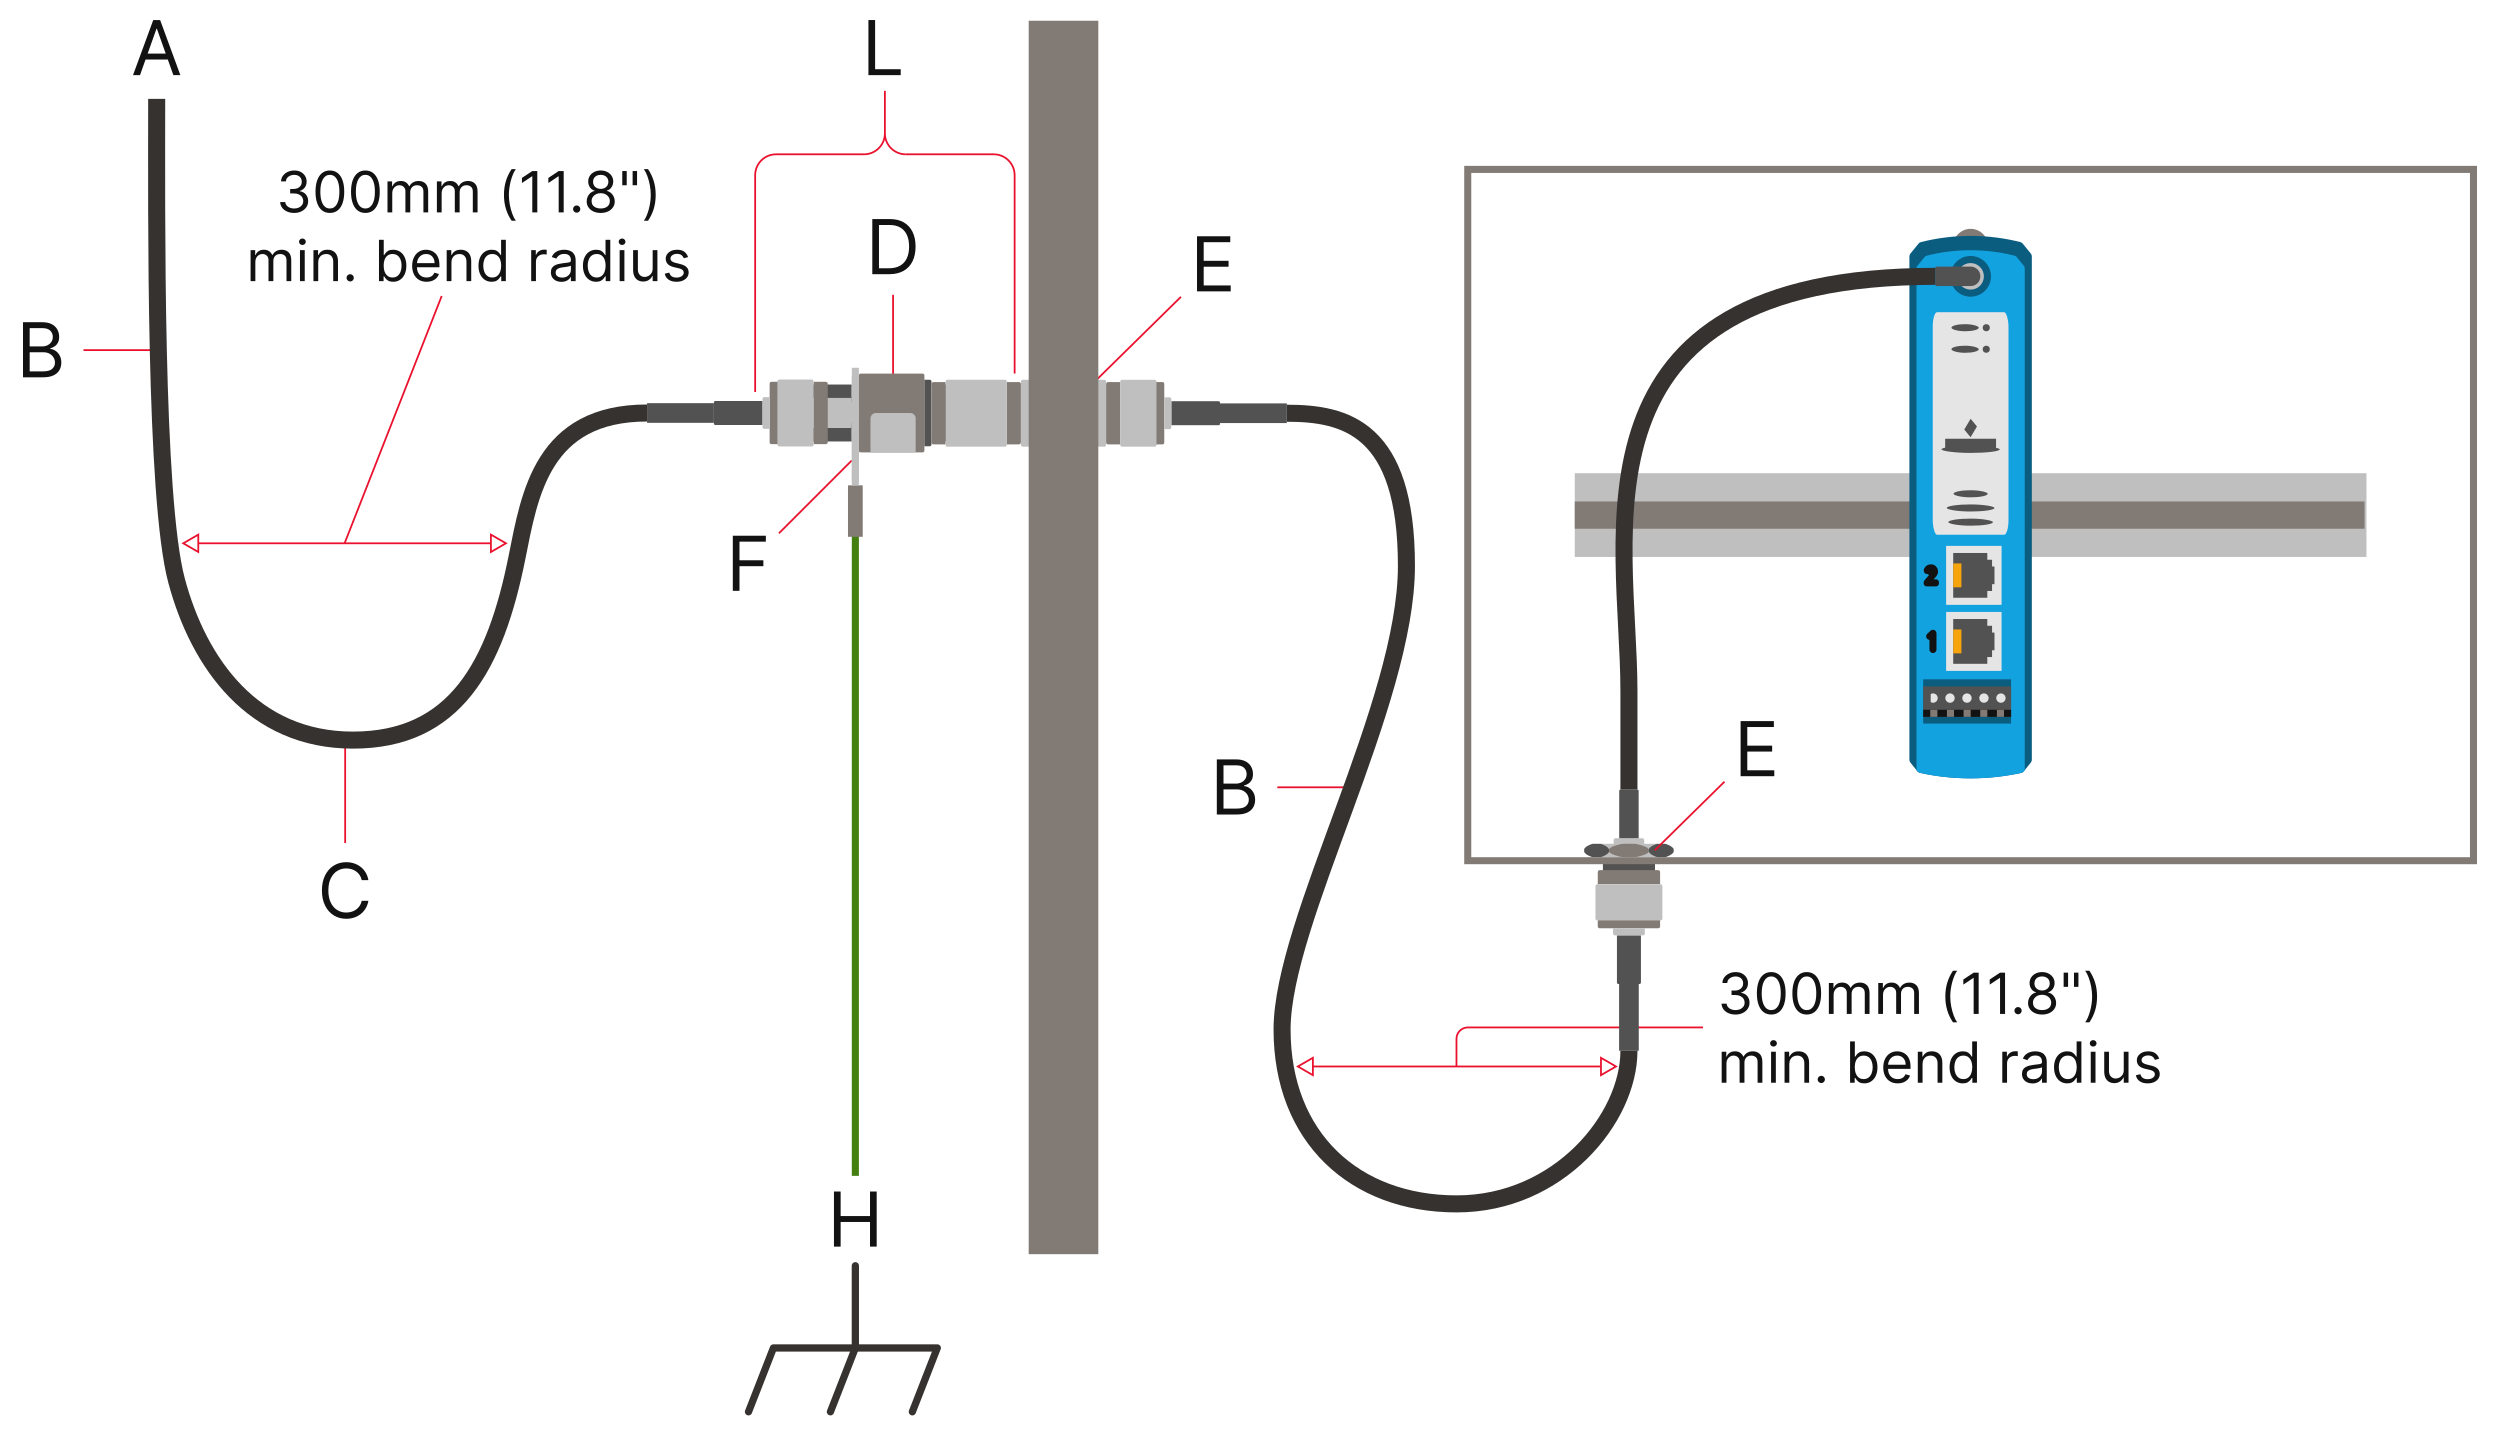 <?xml version="1.0" encoding="UTF-8"?>
<!DOCTYPE svg PUBLIC "-//W3C//DTD SVG 1.1//EN" "http://www.w3.org/Graphics/SVG/1.1/DTD/svg11.dtd">
<!-- Creator: CorelDRAW X8 -->
<svg xmlns="http://www.w3.org/2000/svg" xml:space="preserve" width="6600px" height="3780px" version="1.1" style="shape-rendering:geometricPrecision; text-rendering:geometricPrecision; image-rendering:optimizeQuality; fill-rule:evenodd; clip-rule:evenodd"
viewBox="0 0 660000 378000"
 xmlns:xlink="http://www.w3.org/1999/xlink">
 <defs>
  <style type="text/css">
   <![CDATA[
    .str1 {stroke:#36322F;stroke-width:4500}
    .str0 {stroke:#EA112E;stroke-width:472.441}
    .str2 {stroke:#36322F;stroke-width:1920;stroke-linecap:round;stroke-linejoin:round}
    .fil3 {fill:none}
    .fil7 {fill:#0B5D80}
    .fil10 {fill:#121212}
    .fil4 {fill:#438011}
    .fil1 {fill:#525252}
    .fil2 {fill:#827A75}
    .fil0 {fill:#BFBFBF}
    .fil9 {fill:#E5E5E5}
    .fil11 {fill:#F7A30A}
    .fil6 {fill:#121212;fill-rule:nonzero}
    .fil8 {fill:#13A2E0;fill-rule:nonzero}
    .fil5 {fill:#827A75;fill-rule:nonzero}
   ]]>
  </style>
 </defs>
 <g id="Layer_x0020_1">
  <g id="_1246715847072">
   <path class="fil0" d="M426002 225020l0 -3198c0,-290 239,-529 529,-529l7014 1c290,0 529,237 529,528l0 3198 -8072 0z"/>
   <path class="fil1" d="M427473 208820l0 12473 5131 0 0 -12473c0,-205 -137,-372 -302,-372l-4527 0c-165,0 -302,171 -302,372z"/>
  </g>
  <g id="_1246710630752">
   <path class="fil1" d="M436914 227235l0 4311c0,258 -164,469 -364,469l-13023 0c-200,0 -364,-211 -364,-469l0 -4311 13751 0z"/>
   <g>
    <polygon class="fil0" points="422377,226297 437712,226297 437712,222759 422377,222759 "/>
    <path class="fil2" d="M431440 222759c854,0 3828,834 3855,1534l18 469c27,701 -3001,1535 -3855,1535l-2821 0c-854,0 -3829,-834 -3855,-1535l-18 -469c-27,-700 3001,-1534 3855,-1534l2821 0z"/>
    <path class="fil1" d="M437700 222759c-532,0 -2432,834 -2405,1534l18 469c27,701 1867,1535 2399,1535l1755 0c532,0 2399,-834 2399,-1535l0 -469c0,-700 -1873,-1534 -2405,-1534l-1761 0z"/>
    <path class="fil1" d="M420610 222759c-531,0 -2399,834 -2399,1534l0 469c0,701 1872,1535 2405,1535l1761 0c533,0 2431,-834 2405,-1535l-18 -469c-27,-700 -1867,-1534 -2399,-1534l-1755 0z"/>
   </g>
  </g>
  <path class="fil3 str0" d="M449588 271241l-62079 0c-1649,0 -3000,1351 -3000,3000l0 7311"/>
  <line class="fil3 str0" x1="22040" y1="92431" x2="41791" y2= "92431" />
  <line class="fil3 str0" x1="337209" y1="207847" x2="356960" y2= "207847" />
  <line class="fil3 str0" x1="311767" y1="78360" x2="280517" y2= "109093" />
  <line class="fil3 str0" x1="455276" y1="206356" x2="436835" y2= "224491" />
  <line class="fil3 str0" x1="91125" y1="195359" x2="91125" y2= "222556" />
  <line class="fil3 str0" x1="235773" y1="105026" x2="235773" y2= "77829" />
  <line class="fil3 str0" x1="224870" y1="121555" x2="205639" y2= "140786" />
  <line class="fil3 str0" x1="129603" y1="143431" x2="52347" y2= "143431" />
  <line class="fil3 str0" x1="422417" y1="281552" x2="346602" y2= "281552" />
  <line class="fil3 str0" x1="90975" y1="143431" x2="116612" y2= "78143" />
  <rect class="fil4" x="224876" y="133424" width="1872" height="177002"/>
  <g id="_1246710621760">
   <path class="fil2" d="M205243 102493l0 12956c0,238 195,432 432,432l3884 0 0 -13820 -3884 0c-238,0 -432,193 -432,432z"/>
   <path class="fil2" d="M258975 115572l0 -12957c0,-239 -194,-432 -432,-432l-3883 0 0 13820 3883 0c237,0 432,-193 432,-431z"/>
   <rect class="fil1" transform="matrix(3.78509E-14 -2.301 9.468 3.19678E-13 207116 116547)" width="1875" height="1875"/>
   <rect class="fil1" transform="matrix(-1.57621E-13 8.016 -4.972 -1.45152E-12 257103 101517)" width="1875" height="1875"/>
   <rect class="fil1" transform="matrix(3.78509E-14 -2.301 9.468 3.19678E-13 207116 105832)" width="1875" height="1875"/>
   <path class="fil0" d="M205243 107010l0 3922c0,287 236,523 523,523l1350 0 0 1546 17754 0 0 -1811 1879 0 0 -4316 -1879 0 0 -1811 -17754 0 0 1424 -1350 0c-288,0 -523,236 -523,523z"/>
   <path class="fil2" d="M226742 118971l0 -19877c0,-258 211,-468 468,-468l16365 0c257,0 467,210 467,468l0 19877c0,257 -210,467 -467,467l-16365 0c-258,0 -468,-210 -468,-467z"/>
   <path class="fil1" d="M244042 100251l1405 0c257,0 467,210 467,468l0 16627c0,257 -210,467 -467,467l-1405 0 0 -17562z"/>
   <rect class="fil0" transform="matrix(3.0332E-13 -7.316 1 -7.97637E-15 224870 115881)" width="1872" height="1872"/>
   <rect class="fil0" transform="matrix(-3.61091E-13 7.316 -0.996 -3.47743E-13 247780 102183)" width="1872" height="1872"/>
   <rect class="fil1" x="224870" y="111455" width="1872" height="1872"/>
   <rect class="fil1" x="224870" y="104615" width="1872" height="1872"/>
   <path class="fil0" d="M229804 119438l0 -8969c0,-790 647,-1437 1438,-1437l9063 0c790,0 1437,647 1437,1437l0 8969 -11938 0z"/>
  </g>
  <g id="_1246710619968">
   <path class="fil2" d="M203637 100804l4700 0 0 16456 -4700 0c-249,0 -455,-205 -455,-456l0 -15544c0,-251 205,-456 455,-456z"/>
   <path class="fil2" d="M214803 100804l3197 0c290,0 529,239 529,530l0 15396c0,291 -238,530 -529,530l-3197 0 0 -16456z"/>
   <rect class="fil0" x="205242" y="100198" width="9559" height="17668" rx="469" ry="497"/>
   <path class="fil1" d="M188837 112200l12473 0 0 -6335 -12473 0c-206,0 -373,169 -373,373l0 5589c0,203 171,373 373,373z"/>
   <rect class="fil1" x="170827" y="106436" width="17637" height="5193"/>
   <path class="fil0" d="M201765 104836l1417 0 0 8393 -1417 0c-247,0 -455,-205 -455,-456l0 -7482c0,-250 205,-455 455,-455z"/>
  </g>
  <rect class="fil0" x="269517" y="100259" width="9559" height="17668" rx="469" ry="497"/>
  <rect class="fil0" x="282459" y="100259" width="9559" height="17668" rx="469" ry="497"/>
  <path class="fil5" d="M652068 45656l-263652 0 0 180641 263652 0 0 -180641zm-264582 -1860l266442 0 0 184360c-86453,22 -180919,22 -267372,0l0 -184360 930 0z"/>
  <g id="_1246710616256">
   <rect class="fil0" x="415739" y="124930" width="209007" height="22110"/>
   <rect class="fil2" x="415742" y="132390" width="208486" height="7193"/>
  </g>
  <path class="fil6" d="M36962 19836l-1847 0 5343 -14546 1817 0 5340 14546 -1847 0 -4346 -12243 -113 0 -4347 12243zm683 -5683l7444 0 0 1563 -7444 0 0 -1563z"/>
  <path class="fil6" d="M6072 99611l0 -14547 5086 0c1013,0 1850,177 2507,524 660,346 1150,813 1470,1400 323,583 483,1230 483,1940 0,626 -110,1143 -330,1550 -220,406 -510,730 -867,966 -356,237 -743,410 -1160,524l0 143c444,27 890,183 1340,470 450,283 827,690 1131,1220 303,530 456,1180 456,1947 0,730 -166,1383 -500,1966 -330,584 -853,1044 -1570,1387 -713,340 -1643,510 -2790,510l-5256 0zm1763 -1563l3493 0c1150,0 1970,-224 2454,-670 486,-447 729,-990 729,-1630 0,-494 -126,-950 -376,-1367 -254,-420 -610,-757 -1073,-1010 -464,-253 -1014,-380 -1647,-380l-3580 0 0 5057zm0 -6590l3266 0c530,0 1010,-104 1437,-314 430,-206 770,-500 1023,-880 254,-380 380,-823 380,-1336 0,-637 -223,-1180 -666,-1630 -447,-447 -1150,-670 -2117,-670l-3323 0 0 4830z"/>
  <path class="fil6" d="M321241 215027l0 -14546 5086 0c1014,0 1850,176 2507,523 660,347 1150,813 1470,1400 323,583 483,1230 483,1940 0,627 -110,1143 -330,1550 -220,407 -510,730 -866,967 -357,237 -744,410 -1160,523l0 143c443,27 890,184 1340,471 450,283 826,690 1130,1219 303,530 456,1181 456,1947 0,730 -166,1383 -500,1967 -330,583 -853,1043 -1570,1386 -713,340 -1643,510 -2790,510l-5256 0zm1763 -1563l3493 0c1150,0 1970,-223 2454,-670 486,-446 730,-990 730,-1630 0,-493 -127,-950 -377,-1366 -253,-420 -610,-757 -1073,-1011 -464,-253 -1014,-380 -1647,-380l-3580 0 0 5057zm0 -6590l3267 0c530,0 1010,-103 1436,-313 430,-207 770,-500 1024,-880 253,-380 380,-824 380,-1337 0,-637 -224,-1180 -667,-1630 -447,-447 -1150,-670 -2117,-670l-3323 0 0 4830z"/>
  <polygon class="fil6" points="316011,76921 316011,62375 324792,62375 324792,63938 317775,63938 317775,68855 324338,68855 324338,70415 317775,70415 317775,75358 324905,75358 324905,76921 "/>
  <polygon class="fil6" points="459520,204917 459520,190371 468300,190371 468300,191934 461283,191934 461283,196851 467846,196851 467846,198411 461283,198411 461283,203354 468413,203354 468413,204917 "/>
  <path class="fil6" d="M77668 56216c-702,0 -1327,-122 -1878,-362 -547,-243 -982,-578 -1304,-1010 -321,-433 -496,-933 -526,-1505l1343 0c27,352 150,655 362,907 213,255 493,450 838,590 343,138 725,208 1145,208 468,0 883,-83 1245,-245 363,-163 647,-390 852,-683 205,-290 311,-627 311,-1012 0,-400 -101,-755 -300,-1063 -198,-307 -491,-547 -873,-720 -382,-175 -853,-262 -1407,-262l-873 0 0 -1173 873 0c434,0 815,-77 1142,-232 330,-158 587,-378 772,-663 188,-282 281,-617 281,-1000 0,-370 -81,-690 -245,-965 -163,-272 -393,-485 -690,-637 -295,-155 -646,-230 -1045,-230 -378,0 -733,67 -1063,205 -333,137 -605,332 -813,590 -210,257 -325,567 -342,930l-1278 0c21,-570 193,-1073 518,-1505 322,-430 745,-768 1270,-1008 522,-242 1100,-362 1727,-362 676,0 1255,135 1738,407 482,270 853,628 1112,1073 260,445 390,922 390,1437 0,615 -162,1140 -482,1573 -322,432 -758,732 -1307,900l0 85c687,112 1225,405 1612,877 387,470 583,1050 583,1743 0,595 -163,1125 -483,1595 -323,472 -760,842 -1313,1112 -554,270 -1184,405 -1892,405z"/>
  <path id="1" class="fil6" d="M87086 56216c-803,0 -1486,-220 -2051,-657 -564,-440 -997,-1078 -1295,-1913 -297,-837 -447,-1847 -447,-3035 0,-1177 150,-2185 450,-3022 300,-838 733,-1475 1300,-1918 565,-442 1247,-662 2043,-662 794,0 1477,220 2042,662 568,443 1000,1080 1300,1918 300,837 450,1845 450,3022 0,1188 -150,2198 -448,3035 -297,835 -730,1473 -1295,1913 -565,437 -1247,657 -2049,657zm0 -1172c794,0 1412,-385 1852,-1150 442,-768 663,-1863 663,-3283 0,-945 -101,-1747 -303,-2412 -200,-665 -488,-1170 -862,-1518 -376,-347 -826,-522 -1350,-522 -788,0 -1406,387 -1848,1162 -445,778 -668,1873 -668,3290 0,945 100,1748 300,2408 198,660 485,1162 861,1507 374,345 824,518 1355,518z"/>
  <path id="2" class="fil6" d="M96461 56216c-803,0 -1485,-220 -2051,-657 -564,-440 -997,-1078 -1294,-1913 -298,-837 -448,-1847 -448,-3035 0,-1177 150,-2185 450,-3022 300,-838 733,-1475 1300,-1918 565,-442 1248,-662 2043,-662 795,0 1477,220 2042,662 568,443 1000,1080 1300,1918 300,837 450,1845 450,3022 0,1188 -150,2198 -447,3035 -298,835 -730,1473 -1295,1913 -565,437 -1248,657 -2050,657zm0 -1172c795,0 1412,-385 1852,-1150 443,-768 663,-1863 663,-3283 0,-945 -100,-1747 -303,-2412 -200,-665 -487,-1170 -862,-1518 -375,-347 -825,-522 -1350,-522 -788,0 -1405,387 -1848,1162 -445,778 -667,1873 -667,3290 0,945 100,1748 300,2408 197,660 485,1162 860,1507 375,345 825,518 1355,518z"/>
  <path id="3" class="fil6" d="M102298 56066l0 -8182 1215 0 0 1280 108 0c170,-438 445,-778 825,-1020 380,-245 835,-365 1367,-365 540,0 990,120 1353,365 360,242 640,582 842,1020l85 0c210,-423 525,-760 945,-1010 418,-250 920,-375 1508,-375 730,0 1330,227 1795,682 465,458 697,1168 697,2130l0 5475 -1257 0 0 -5475c0,-605 -165,-1035 -495,-1295 -330,-260 -720,-390 -1168,-390 -575,0 -1020,175 -1337,520 -315,348 -473,785 -473,1313l0 5327 -1280 0 0 -5602c0,-468 -150,-843 -452,-1128 -303,-285 -690,-430 -1165,-430 -328,0 -633,88 -915,263 -283,172 -510,415 -683,720 -170,307 -257,662 -257,1065l0 5112 -1258 0z"/>
  <path id="4" class="fil6" d="M115338 56066l0 -8182 1215 0 0 1280 108 0c170,-438 445,-778 825,-1020 380,-245 835,-365 1367,-365 540,0 990,120 1353,365 360,242 640,582 842,1020l85 0c210,-423 525,-760 945,-1010 418,-250 920,-375 1508,-375 730,0 1330,227 1795,682 465,458 697,1168 697,2130l0 5475 -1257 0 0 -5475c0,-605 -165,-1035 -495,-1295 -330,-260 -720,-390 -1168,-390 -575,0 -1020,175 -1337,520 -315,348 -473,785 -473,1313l0 5327 -1280 0 0 -5602c0,-468 -150,-843 -452,-1128 -303,-285 -690,-430 -1165,-430 -328,0 -633,88 -915,263 -283,172 -510,415 -683,720 -170,307 -257,662 -257,1065l0 5112 -1258 0z"/>
  <path id="5" class="fil6" d="M133046 51464c0,-1343 175,-2578 525,-3705 350,-1128 850,-2165 1500,-3113l1108 0c-256,350 -496,783 -718,1298 -220,512 -415,1075 -583,1687 -167,613 -297,1245 -390,1900 -95,653 -142,1298 -142,1933 0,845 82,1702 245,2572 162,870 385,1678 660,2425 277,745 587,1353 928,1820l-1108 0c-650,-947 -1150,-1985 -1500,-3112 -350,-1128 -525,-2363 -525,-3705z"/>
  <polygon id="6" class="fil6" points="141846,45156 141846,56066 140524,56066 140524,46541 140461,46541 137796,48311 137796,46969 140524,45156 "/>
  <polygon id="7" class="fil6" points="148814,45156 148814,56066 147491,56066 147491,46541 147429,46541 144764,48311 144764,46969 147491,45156 "/>
  <path id="8" class="fil6" d="M152243 56151c-262,0 -490,-95 -677,-282 -187,-188 -283,-413 -283,-675 0,-265 96,-490 283,-678 187,-187 415,-282 677,-282 263,0 488,95 676,282 189,188 282,413 282,678 0,172 -42,332 -130,477 -88,148 -203,263 -345,350 -145,88 -305,130 -483,130z"/>
  <path id="9" class="fil6" d="M158591 56216c-730,0 -1375,-132 -1935,-392 -560,-260 -995,-623 -1307,-1083 -313,-457 -468,-982 -465,-1572 -3,-463 87,-890 272,-1283 185,-390 437,-720 760,-985 320,-265 680,-432 1078,-502l0 -65c-523,-135 -938,-428 -1246,-880 -309,-453 -462,-970 -459,-1548 -3,-555 137,-1050 422,-1487 283,-435 675,-780 1175,-1033 498,-252 1068,-377 1705,-377 632,0 1198,125 1695,377 497,253 887,598 1175,1033 285,437 430,932 432,1487 -2,578 -159,1095 -469,1548 -311,452 -723,745 -1233,880l0 65c393,70 747,237 1065,502 315,265 568,595 755,985 190,393 285,820 288,1283 -3,590 -163,1115 -475,1572 -316,460 -750,823 -1306,1083 -557,260 -1197,392 -1927,392zm0 -1172c495,0 920,-80 1280,-240 358,-160 635,-385 830,-678 195,-290 295,-630 300,-1022 -5,-410 -112,-775 -320,-1090 -210,-318 -495,-565 -855,-748 -360,-180 -772,-270 -1235,-270 -465,0 -877,90 -1242,270 -365,183 -650,430 -858,748 -208,315 -310,680 -307,1090 -3,392 92,732 284,1022 196,293 473,518 835,678 363,160 793,240 1288,240zm0 -5178c392,0 740,-77 1043,-235 302,-155 542,-375 717,-655 173,-280 263,-610 265,-985 -2,-370 -90,-692 -260,-967 -170,-275 -408,-488 -710,-640 -300,-150 -652,-225 -1055,-225 -407,0 -765,75 -1070,225 -305,152 -540,365 -707,640 -168,275 -250,597 -245,967 -5,375 79,705 252,985 173,280 410,500 718,655 304,158 655,235 1052,235z"/>
  <path id="10" class="fil6" d="M165454 45156l0 3750 -1173 0 0 -3750 1173 0zm2730 0l0 3750 -1173 0 0 -3750 1173 0z"/>
  <path id="11" class="fil6" d="M173101 51464c0,1342 -175,2577 -525,3705 -350,1127 -850,2165 -1500,3112l-1107 0c257,-350 495,-782 717,-1295 223,-515 415,-1077 583,-1690 167,-612 297,-1247 392,-1902 93,-655 140,-1298 140,-1930 0,-845 -80,-1703 -245,-2573 -162,-870 -382,-1677 -660,-2422 -277,-748 -585,-1355 -927,-1823l1107 0c650,948 1150,1985 1500,3113 350,1127 525,2362 525,3705z"/>
  <path id="12" class="fil6" d="M66153 74219l0 -8183 1215 0 0 1280 108 0c170,-437 445,-777 825,-1020 380,-245 835,-365 1368,-365 540,0 990,120 1352,365 360,243 640,583 842,1020l86 0c210,-422 524,-760 944,-1010 418,-250 920,-375 1508,-375 730,0 1330,228 1795,682 465,458 697,1168 697,2130l0 5476 -1257 0 0 -5476c0,-604 -165,-1034 -495,-1294 -330,-260 -720,-390 -1168,-390 -575,0 -1020,175 -1337,520 -315,347 -473,785 -473,1312l0 5328 -1280 0 0 -5603c0,-467 -150,-842 -452,-1127 -303,-285 -690,-430 -1165,-430 -328,0 -633,87 -915,262 -283,173 -510,415 -683,720 -170,308 -257,663 -257,1065l0 5113 -1258 0z"/>
  <path id="13" class="fil6" d="M79193 74219l0 -8183 1258 0 0 8183 -1258 0zm641 -9545c-245,0 -455,-85 -633,-251 -175,-167 -262,-367 -262,-602 0,-235 87,-435 262,-602 178,-168 388,-250 633,-250 245,0 455,82 630,250 177,167 265,367 265,602 0,235 -88,435 -265,602 -175,166 -385,251 -630,251z"/>
  <path id="14" class="fil6" d="M84009 69296l0 4923 -1258 0 0 -8183 1215 0 0 1280 107 0c190,-417 483,-750 873,-1005 390,-255 895,-380 1512,-380 555,0 1040,112 1455,338 416,224 738,567 970,1022 230,458 346,1032 346,1728l0 5200 -1258 0 0 -5113c0,-645 -165,-1145 -500,-1505 -335,-362 -792,-542 -1375,-542 -400,0 -758,87 -1072,262 -316,173 -563,428 -743,760 -182,335 -272,740 -272,1215z"/>
  <path id="15" class="fil6" d="M92446 74304c-263,0 -490,-95 -678,-283 -187,-187 -282,-412 -282,-675 0,-265 95,-490 282,-677 188,-188 415,-283 678,-283 263,0 487,95 675,283 190,187 282,412 282,677 0,173 -42,333 -129,478 -88,147 -203,262 -346,349 -145,88 -305,131 -482,131z"/>
  <path id="16" class="fil6" d="M100051 74219l0 -10910 1257 0 0 4027 108 0c92,-142 220,-322 385,-545 165,-222 405,-422 715,-598 310,-174 732,-262 1265,-262 688,0 1295,172 1823,515 524,345 935,833 1230,1465 294,633 442,1378 442,2238 0,867 -148,1617 -442,2250 -295,634 -703,1125 -1225,1470 -523,347 -1126,520 -1808,520 -525,0 -945,-88 -1263,-263 -315,-177 -557,-377 -727,-602 -173,-225 -303,-413 -395,-563l-150 0 0 1258 -1215 0zm1238 -4090c0,617 90,1160 270,1632 182,470 447,838 794,1103 348,265 775,395 1278,395 525,0 965,-138 1320,-418 353,-277 617,-655 797,-1128 180,-474 270,-1002 270,-1584 0,-576 -87,-1095 -264,-1560 -175,-463 -441,-830 -793,-1103 -355,-270 -797,-407 -1330,-407 -510,0 -940,130 -1288,387 -350,258 -612,615 -789,1075 -178,460 -265,995 -265,1608z"/>
  <path id="17" class="fil6" d="M112621 74389c-788,0 -1468,-175 -2038,-525 -570,-351 -1007,-840 -1315,-1470 -307,-630 -460,-1365 -460,-2203 0,-837 153,-1577 460,-2217 308,-643 738,-1143 1290,-1503 553,-360 1198,-540 1935,-540 428,0 848,70 1263,213 415,142 795,372 1135,690 340,317 612,737 815,1260 202,522 305,1165 305,1927l0 533 -6308 0 0 -1088 5028 0c0,-460 -90,-873 -275,-1235 -183,-362 -440,-647 -778,-857 -335,-210 -730,-315 -1185,-315 -500,0 -932,124 -1297,370 -363,247 -643,567 -838,962 -195,395 -292,818 -292,1268l0 725c0,617 107,1140 322,1567 213,430 513,755 898,975 382,223 827,333 1335,333 330,0 630,-46 897,-140 270,-95 500,-236 695,-425 198,-190 348,-428 455,-713l1213 340c-128,412 -343,775 -643,1085 -302,310 -675,553 -1120,725 -442,173 -942,258 -1497,258z"/>
  <path id="18" class="fil6" d="M119183 69296l0 4923 -1257 0 0 -8183 1215 0 0 1280 107 0c190,-417 483,-750 873,-1005 390,-255 895,-380 1512,-380 555,0 1040,112 1455,338 415,224 738,567 970,1022 230,458 345,1032 345,1728l0 5200 -1257 0 0 -5113c0,-645 -165,-1145 -500,-1505 -335,-362 -793,-542 -1375,-542 -400,0 -758,87 -1073,262 -315,173 -562,428 -742,760 -183,335 -273,740 -273,1215z"/>
  <path id="19" class="fil6" d="M129793 74389c-682,0 -1282,-173 -1805,-520 -522,-345 -930,-836 -1225,-1470 -295,-633 -442,-1383 -442,-2250 0,-860 147,-1605 442,-2238 295,-632 705,-1120 1230,-1465 525,-343 1133,-515 1823,-515 532,0 952,88 1265,262 310,176 547,376 712,598 165,223 295,403 388,545l105 0 0 -4027 1257 0 0 10910 -1215 0 0 -1258 -147 0c-93,150 -225,338 -395,563 -170,225 -415,425 -730,602 -315,175 -738,263 -1263,263zm170 -1130c505,0 930,-130 1280,-395 348,-265 613,-633 793,-1103 180,-472 272,-1015 272,-1632 0,-613 -90,-1148 -267,-1608 -178,-460 -440,-817 -788,-1075 -347,-257 -777,-387 -1290,-387 -532,0 -975,137 -1327,407 -355,273 -620,640 -795,1103 -175,465 -263,984 -263,1560 0,582 90,1110 268,1584 180,473 447,851 800,1128 352,280 792,418 1317,418z"/>
  <path id="20" class="fil6" d="M140233 74219l0 -8183 1215 0 0 1237 85 0c150,-404 420,-734 810,-987 390,-250 830,-377 1320,-377 93,0 208,2 348,5 137,5 242,9 315,17l0 1278c-43,-10 -140,-28 -293,-50 -150,-23 -307,-36 -475,-36 -397,0 -752,83 -1062,248 -313,165 -558,393 -735,682 -180,288 -270,618 -270,988l0 5178 -1258 0z"/>
  <path id="21" class="fil6" d="M148223 74411c-517,0 -987,-100 -1410,-298 -422,-194 -760,-482 -1007,-857 -248,-373 -373,-827 -373,-1360 0,-467 93,-850 278,-1143 182,-292 430,-522 740,-690 307,-167 650,-292 1025,-374 375,-85 752,-150 1132,-200 498,-65 900,-113 1210,-148 313,-32 540,-90 683,-172 145,-83 215,-223 215,-426l0 -42c0,-528 -143,-935 -428,-1225 -285,-293 -717,-437 -1297,-437 -600,0 -1070,130 -1410,395 -343,262 -583,542 -720,840l-1193 -425c213,-498 498,-885 855,-1165 355,-278 748,-475 1170,-585 426,-113 843,-168 1255,-168 263,0 565,30 908,93 342,62 675,190 997,379 320,193 588,483 800,870 216,386 320,906 320,1556l0 5390 -1257 0 0 -1108 -63 0c-85,178 -227,368 -427,570 -198,203 -463,375 -793,515 -330,143 -732,215 -1210,215zm193 -1130c497,0 917,-98 1260,-292 342,-196 603,-448 777,-758 175,-308 263,-632 263,-975l0 -1150c-53,65 -167,123 -347,173 -180,52 -386,97 -618,135 -233,37 -458,67 -678,95 -217,27 -395,50 -530,67 -327,43 -630,110 -912,205 -283,92 -510,233 -682,420 -173,188 -258,440 -258,760 0,435 162,765 487,988 325,222 738,332 1238,332z"/>
  <path id="22" class="fil6" d="M157366 74389c-683,0 -1283,-173 -1805,-520 -523,-345 -930,-836 -1225,-1470 -295,-633 -443,-1383 -443,-2250 0,-860 148,-1605 443,-2238 295,-632 705,-1120 1230,-1465 525,-343 1133,-515 1823,-515 532,0 952,88 1264,262 310,176 548,376 713,598 165,223 295,403 387,545l105 0 0 -4027 1258 0 0 10910 -1215 0 0 -1258 -148 0c-92,150 -225,338 -395,563 -169,225 -415,425 -730,602 -315,175 -737,263 -1262,263zm170 -1130c505,0 930,-130 1280,-395 347,-265 613,-633 793,-1103 180,-472 272,-1015 272,-1632 0,-613 -90,-1148 -268,-1608 -177,-460 -440,-817 -787,-1075 -348,-257 -777,-387 -1290,-387 -533,0 -975,137 -1328,407 -355,273 -619,640 -795,1103 -175,465 -262,984 -262,1560 0,582 90,1110 267,1584 180,473 448,851 801,1128 352,280 792,418 1317,418z"/>
  <path id="23" class="fil6" d="M163586 74219l0 -8183 1257 0 0 8183 -1257 0zm640 -9545c-245,0 -455,-85 -633,-251 -175,-167 -262,-367 -262,-602 0,-235 87,-435 262,-602 178,-168 388,-250 633,-250 245,0 455,82 630,250 177,167 265,367 265,602 0,235 -88,435 -265,602 -175,166 -385,251 -630,251z"/>
  <path id="24" class="fil6" d="M172301 70873l0 -4837 1257 0 0 8183 -1257 0 0 -1385 -85 0c-193,415 -490,767 -895,1057 -405,290 -918,435 -1535,435 -510,0 -965,-112 -1363,-340 -400,-225 -712,-565 -937,-1022 -228,-455 -343,-1033 -343,-1728l0 -5200 1258 0 0 5115c0,595 167,1072 502,1428 338,355 765,532 1288,532 312,0 630,-80 955,-240 325,-160 600,-405 822,-735 220,-330 333,-753 333,-1263z"/>
  <path id="25" class="fil6" d="M181654 67869l-1128 320c-72,-188 -175,-373 -312,-550 -138,-180 -323,-328 -558,-445 -233,-118 -533,-178 -900,-178 -500,0 -918,115 -1248,345 -332,228 -499,520 -499,870 0,313 115,560 342,740 228,183 583,333 1065,453l1215 300c730,177 1275,447 1635,812 358,363 538,830 538,1403 0,470 -136,887 -403,1257 -268,370 -642,660 -1120,873 -480,215 -1038,320 -1673,320 -835,0 -1525,-180 -2072,-543 -547,-363 -893,-892 -1040,-1587l1195 -298c112,440 327,770 648,990 317,220 732,330 1247,330 585,0 1052,-125 1397,-375 348,-250 520,-552 520,-902 0,-285 -100,-525 -297,-718 -200,-192 -505,-337 -917,-435l-1363 -317c-750,-178 -1300,-455 -1648,-831 -349,-374 -525,-842 -525,-1407 0,-462 130,-870 390,-1225 263,-355 618,-635 1071,-837 455,-203 967,-303 1542,-303 810,0 1447,178 1910,532 465,356 792,823 988,1406z"/>
  <path class="fil6" d="M458189 267837c-703,0 -1328,-122 -1878,-362 -547,-243 -982,-578 -1305,-1010 -320,-433 -495,-933 -525,-1505l1343 0c27,352 150,655 362,907 213,255 493,450 838,590 342,138 725,208 1145,208 467,0 882,-83 1245,-245 362,-163 647,-390 852,-683 205,-290 310,-627 310,-1012 0,-400 -100,-755 -300,-1063 -197,-307 -490,-547 -872,-720 -383,-175 -853,-262 -1408,-262l-872 0 0 -1173 872 0c435,0 815,-77 1143,-232 330,-158 587,-378 772,-663 188,-282 280,-617 280,-1000 0,-370 -80,-690 -245,-965 -162,-272 -392,-485 -690,-637 -295,-155 -645,-230 -1045,-230 -377,0 -732,67 -1062,205 -333,137 -605,332 -813,590 -210,257 -325,567 -342,930l-1278 0c20,-570 193,-1073 518,-1505 322,-430 745,-768 1270,-1008 522,-242 1100,-362 1727,-362 675,0 1255,135 1738,407 482,270 852,628 1112,1073 260,445 390,922 390,1437 0,615 -162,1140 -482,1573 -323,432 -758,732 -1308,900l0 85c688,112 1225,405 1613,877 387,470 582,1050 582,1743 0,595 -162,1125 -482,1595 -323,472 -760,842 -1313,1112 -555,270 -1185,405 -1892,405z"/>
  <path id="1" class="fil6" d="M467606 267837c-802,0 -1485,-220 -2050,-657 -565,-440 -997,-1078 -1295,-1913 -297,-837 -447,-1847 -447,-3035 0,-1177 150,-2185 450,-3022 300,-838 732,-1475 1300,-1918 565,-442 1247,-662 2042,-662 795,0 1478,220 2043,662 567,443 1000,1080 1300,1918 300,837 450,1845 450,3022 0,1188 -150,2198 -448,3035 -297,835 -730,1473 -1295,1913 -565,437 -1247,657 -2050,657zm0 -1172c795,0 1413,-385 1853,-1150 442,-768 662,-1863 662,-3283 0,-945 -100,-1747 -302,-2412 -200,-665 -488,-1170 -863,-1518 -375,-347 -825,-522 -1350,-522 -787,0 -1405,387 -1847,1162 -445,778 -668,1873 -668,3290 0,945 100,1748 300,2408 198,660 485,1162 860,1507 375,345 825,518 1355,518z"/>
  <path id="2" class="fil6" d="M476981 267837c-802,0 -1485,-220 -2050,-657 -565,-440 -997,-1078 -1295,-1913 -297,-837 -447,-1847 -447,-3035 0,-1177 150,-2185 450,-3022 300,-838 732,-1475 1300,-1918 565,-442 1247,-662 2042,-662 795,0 1478,220 2043,662 567,443 1000,1080 1300,1918 300,837 450,1845 450,3022 0,1188 -150,2198 -448,3035 -297,835 -730,1473 -1295,1913 -565,437 -1247,657 -2050,657zm0 -1172c795,0 1413,-385 1853,-1150 442,-768 662,-1863 662,-3283 0,-945 -100,-1747 -302,-2412 -200,-665 -488,-1170 -863,-1518 -375,-347 -825,-522 -1350,-522 -787,0 -1405,387 -1847,1162 -445,778 -668,1873 -668,3290 0,945 100,1748 300,2408 198,660 485,1162 860,1507 375,345 825,518 1355,518z"/>
  <path id="3" class="fil6" d="M482819 267687l0 -8182 1215 0 0 1280 107 0c170,-438 445,-778 825,-1020 380,-245 835,-365 1368,-365 540,0 990,120 1352,365 360,242 640,582 843,1020l85 0c210,-423 525,-760 945,-1010 417,-250 920,-375 1507,-375 730,0 1330,227 1795,682 465,458 698,1168 698,2130l0 5475 -1258 0 0 -5475c0,-605 -165,-1035 -495,-1295 -330,-260 -720,-390 -1167,-390 -575,0 -1020,175 -1338,520 -315,348 -472,785 -472,1313l0 5327 -1280 0 0 -5602c0,-468 -150,-843 -453,-1128 -302,-285 -690,-430 -1165,-430 -327,0 -632,88 -915,263 -282,172 -510,415 -682,720 -170,307 -258,662 -258,1065l0 5112 -1257 0z"/>
  <path id="4" class="fil6" d="M495859 267687l0 -8182 1215 0 0 1280 107 0c171,-438 446,-778 825,-1020 380,-245 835,-365 1368,-365 540,0 990,120 1352,365 360,242 640,582 843,1020l85 0c210,-423 525,-760 945,-1010 417,-250 920,-375 1508,-375 729,0 1329,227 1795,682 464,458 697,1168 697,2130l0 5475 -1258 0 0 -5475c0,-605 -165,-1035 -495,-1295 -330,-260 -720,-390 -1167,-390 -575,0 -1020,175 -1338,520 -315,348 -472,785 -472,1313l0 5327 -1280 0 0 -5602c0,-468 -150,-843 -453,-1128 -302,-285 -690,-430 -1164,-430 -328,0 -633,88 -916,263 -282,172 -510,415 -682,720 -170,307 -257,662 -257,1065l0 5112 -1258 0z"/>
  <path id="5" class="fil6" d="M513567 263085c0,-1343 175,-2578 525,-3705 350,-1128 850,-2165 1500,-3113l1107 0c-255,350 -495,783 -717,1298 -220,512 -415,1075 -583,1687 -167,613 -297,1245 -390,1900 -95,653 -142,1298 -142,1933 0,845 82,1702 245,2572 162,870 385,1678 660,2425 277,745 587,1353 927,1820l-1107 0c-650,-947 -1150,-1985 -1500,-3112 -350,-1128 -525,-2363 -525,-3705z"/>
  <polygon id="6" class="fil6" points="522367,256777 522367,267687 521044,267687 521044,258162 520982,258162 518317,259932 518317,258590 521044,256777 "/>
  <polygon id="7" class="fil6" points="529334,256777 529334,267687 528012,267687 528012,258162 527949,258162 525284,259932 525284,258590 528012,256777 "/>
  <path id="8" class="fil6" d="M532764 267772c-262,0 -490,-95 -677,-282 -188,-188 -283,-413 -283,-675 0,-265 95,-490 283,-678 187,-187 415,-282 677,-282 263,0 488,95 675,282 190,188 283,413 283,678 0,172 -43,332 -130,477 -88,148 -203,263 -345,350 -145,88 -305,130 -483,130z"/>
  <path id="9" class="fil6" d="M539112 267837c-730,0 -1375,-132 -1935,-392 -560,-260 -995,-623 -1308,-1083 -312,-457 -467,-982 -465,-1572 -2,-463 88,-890 273,-1283 185,-390 437,-720 760,-985 320,-265 680,-432 1077,-502l0 -65c-522,-135 -937,-428 -1245,-880 -310,-453 -462,-970 -460,-1548 -2,-555 138,-1050 423,-1487 282,-435 675,-780 1175,-1033 497,-252 1067,-377 1705,-377 632,0 1197,125 1695,377 497,253 887,598 1175,1033 285,437 430,932 432,1487 -2,578 -160,1095 -470,1548 -310,452 -722,745 -1232,880l0 65c392,70 747,237 1065,502 315,265 567,595 755,985 190,393 285,820 287,1283 -2,590 -162,1115 -475,1572 -315,460 -750,823 -1305,1083 -557,260 -1197,392 -1927,392zm0 -1172c495,0 920,-80 1280,-240 357,-160 635,-385 830,-678 195,-290 295,-630 300,-1022 -5,-410 -113,-775 -320,-1090 -210,-318 -495,-565 -855,-748 -360,-180 -773,-270 -1235,-270 -465,0 -878,90 -1243,270 -365,183 -650,430 -857,748 -208,315 -310,680 -308,1090 -2,392 93,732 285,1022 195,293 473,518 835,678 363,160 793,240 1288,240zm0 -5178c392,0 740,-77 1042,-235 303,-155 543,-375 718,-655 172,-280 262,-610 265,-985 -3,-370 -90,-692 -260,-967 -170,-275 -408,-488 -710,-640 -300,-150 -653,-225 -1055,-225 -408,0 -765,75 -1070,225 -305,152 -540,365 -708,640 -167,275 -250,597 -245,967 -5,375 80,705 253,985 172,280 410,500 717,655 305,158 655,235 1053,235z"/>
  <path id="10" class="fil6" d="M545974 256777l0 3750 -1172 0 0 -3750 1172 0zm2730 0l0 3750 -1172 0 0 -3750 1172 0z"/>
  <path id="11" class="fil6" d="M553622 263085c0,1342 -175,2577 -525,3705 -350,1127 -850,2165 -1500,3112l-1108 0c258,-350 495,-782 718,-1295 222,-515 415,-1077 582,-1690 168,-612 298,-1247 393,-1902 92,-655 140,-1298 140,-1930 0,-845 -80,-1703 -245,-2573 -163,-870 -383,-1677 -660,-2422 -278,-748 -585,-1355 -928,-1823l1108 0c650,948 1150,1985 1500,3113 350,1127 525,2362 525,3705z"/>
  <path id="12" class="fil6" d="M454524 285840l0 -8183 1215 0 0 1280 107 0c170,-438 445,-777 825,-1020 380,-245 835,-365 1368,-365 540,0 990,120 1352,365 360,243 640,582 843,1020l85 0c210,-422 525,-760 945,-1010 417,-250 920,-375 1507,-375 730,0 1330,227 1795,682 465,458 698,1168 698,2130l0 5476 -1258 0 0 -5476c0,-605 -165,-1034 -495,-1295 -330,-259 -720,-390 -1167,-390 -575,0 -1020,175 -1338,521 -315,347 -472,785 -472,1312l0 5328 -1280 0 0 -5603c0,-467 -150,-843 -453,-1127 -302,-286 -690,-431 -1165,-431 -327,0 -632,88 -915,263 -282,173 -510,415 -682,720 -170,307 -258,662 -258,1065l0 5113 -1257 0z"/>
  <path id="13" class="fil6" d="M467564 285840l0 -8183 1257 0 0 8183 -1257 0zm640 -9545c-245,0 -455,-85 -633,-251 -175,-167 -262,-367 -262,-602 0,-235 87,-435 262,-603 178,-167 388,-249 633,-249 245,0 455,82 630,249 177,168 265,368 265,603 0,235 -88,435 -265,602 -175,166 -385,251 -630,251z"/>
  <path id="14" class="fil6" d="M472379 280917l0 4923 -1258 0 0 -8183 1215 0 0 1280 108 0c190,-417 482,-750 872,-1005 390,-255 895,-380 1513,-380 555,0 1040,112 1455,338 415,224 737,567 970,1022 230,457 345,1032 345,1728l0 5200 -1258 0 0 -5113c0,-645 -165,-1145 -500,-1505 -335,-363 -792,-543 -1375,-543 -400,0 -757,88 -1072,263 -315,173 -563,427 -743,760 -182,335 -272,740 -272,1215z"/>
  <path id="15" class="fil6" d="M480816 285925c-262,0 -490,-95 -677,-283 -188,-188 -283,-412 -283,-675 0,-265 95,-490 283,-678 187,-187 415,-282 677,-282 263,0 488,95 675,282 190,188 283,413 283,678 0,173 -43,333 -130,478 -88,147 -203,262 -345,349 -145,88 -305,131 -483,131z"/>
  <path id="16" class="fil6" d="M488421 285840l0 -10911 1258 0 0 4028 107 0c93,-142 220,-322 385,-545 165,-222 405,-423 715,-598 310,-174 733,-262 1265,-262 688,0 1295,172 1823,515 525,345 935,833 1230,1465 295,633 442,1378 442,2237 0,868 -147,1618 -442,2250 -295,635 -703,1126 -1225,1470 -523,348 -1125,521 -1808,521 -525,0 -945,-88 -1262,-263 -315,-177 -558,-378 -728,-602 -172,-226 -302,-413 -395,-563l-150 0 0 1258 -1215 0zm1238 -4090c0,617 90,1159 270,1632 182,470 447,838 795,1103 347,265 775,395 1277,395 525,0 965,-138 1320,-418 353,-277 618,-655 798,-1128 180,-474 270,-1002 270,-1584 0,-576 -88,-1096 -265,-1560 -175,-463 -440,-830 -793,-1103 -355,-270 -797,-408 -1330,-408 -510,0 -940,131 -1287,388 -350,258 -613,615 -790,1075 -178,460 -265,995 -265,1608z"/>
  <path id="17" class="fil6" d="M500991 286010c-787,0 -1467,-175 -2037,-526 -570,-350 -1008,-840 -1315,-1470 -308,-630 -460,-1364 -460,-2202 0,-837 152,-1578 460,-2217 307,-643 737,-1143 1290,-1503 552,-360 1197,-540 1935,-540 427,0 847,70 1262,213 415,142 795,372 1135,690 340,317 613,737 815,1260 203,522 305,1165 305,1927l0 533 -6307 0 0 -1088 5027 0c0,-460 -90,-873 -275,-1235 -182,-363 -440,-647 -777,-857 -335,-210 -730,-316 -1185,-316 -500,0 -933,125 -1298,371 -362,247 -642,567 -837,962 -195,395 -293,818 -293,1268l0 724c0,618 108,1140 323,1568 212,430 512,755 897,975 383,222 828,333 1335,333 330,0 630,-46 898,-141 270,-95 500,-235 695,-425 197,-189 347,-427 455,-712l1212 340c-127,412 -342,775 -642,1085 -303,310 -675,552 -1120,725 -443,173 -943,258 -1498,258z"/>
  <path id="18" class="fil6" d="M507554 280917l0 4923 -1258 0 0 -8183 1215 0 0 1280 108 0c190,-417 482,-750 872,-1005 390,-255 895,-380 1513,-380 555,0 1040,112 1455,338 415,224 737,567 970,1022 230,457 345,1032 345,1728l0 5200 -1258 0 0 -5113c0,-645 -165,-1145 -500,-1505 -335,-363 -792,-543 -1375,-543 -400,0 -757,88 -1072,263 -315,173 -563,427 -743,760 -182,335 -272,740 -272,1215z"/>
  <path id="19" class="fil6" d="M518164 286010c-683,0 -1283,-173 -1805,-521 -523,-344 -930,-835 -1225,-1470 -295,-632 -443,-1382 -443,-2250 0,-859 148,-1604 443,-2237 295,-632 705,-1120 1230,-1465 525,-343 1132,-515 1822,-515 533,0 953,88 1265,262 310,175 548,376 713,598 165,223 295,403 387,545l105 0 0 -4028 1258 0 0 10911 -1215 0 0 -1258 -148 0c-92,150 -225,337 -395,563 -170,224 -415,425 -730,602 -315,175 -737,263 -1262,263zm170 -1130c505,0 930,-130 1280,-395 347,-265 612,-633 792,-1103 180,-473 273,-1015 273,-1632 0,-613 -90,-1148 -268,-1608 -177,-460 -440,-817 -787,-1075 -348,-257 -778,-388 -1290,-388 -533,0 -975,138 -1328,408 -355,273 -620,640 -795,1103 -175,464 -262,984 -262,1560 0,582 90,1110 267,1584 180,473 448,851 800,1128 353,280 793,418 1318,418z"/>
  <path id="20" class="fil6" d="M528604 285840l0 -8183 1215 0 0 1237 85 0c150,-404 420,-734 810,-987 390,-250 830,-377 1320,-377 92,0 207,2 347,4 138,5 243,10 315,18l0 1277c-42,-9 -140,-27 -292,-49 -150,-23 -308,-36 -475,-36 -398,0 -753,83 -1063,248 -312,165 -557,393 -735,682 -180,288 -270,618 -270,988l0 5178 -1257 0z"/>
  <path id="21" class="fil6" d="M536594 286032c-518,0 -988,-100 -1410,-298 -423,-194 -760,-482 -1008,-857 -247,-373 -372,-828 -372,-1360 0,-467 92,-850 277,-1143 183,-292 430,-522 740,-690 308,-167 650,-292 1025,-374 375,-86 753,-150 1133,-201 497,-65 900,-112 1210,-147 312,-33 540,-90 682,-172 145,-83 215,-223 215,-426l0 -42c0,-528 -142,-935 -427,-1225 -285,-293 -718,-437 -1298,-437 -600,0 -1070,130 -1410,395 -342,262 -582,542 -720,840l-1192 -425c212,-498 497,-886 855,-1165 355,-278 747,-475 1170,-586 425,-112 842,-167 1255,-167 262,0 565,30 907,93 343,62 675,189 998,379 320,193 587,483 800,870 215,385 320,906 320,1555l0 5391 -1258 0 0 -1108 -62 0c-85,178 -228,367 -428,570 -197,203 -462,375 -792,515 -330,143 -733,215 -1210,215zm192 -1130c498,0 918,-98 1260,-292 343,-196 603,-448 778,-758 175,-308 262,-632 262,-975l0 -1150c-52,65 -167,123 -347,173 -180,52 -385,97 -618,134 -232,38 -457,68 -677,95 -218,28 -395,51 -530,68 -328,43 -630,110 -913,205 -282,92 -510,232 -682,420 -173,188 -258,440 -258,760 0,435 163,765 488,988 325,222 737,332 1237,332z"/>
  <path id="22" class="fil6" d="M545736 286010c-682,0 -1282,-173 -1805,-521 -522,-344 -930,-835 -1225,-1470 -295,-632 -442,-1382 -442,-2250 0,-859 147,-1604 442,-2237 295,-632 705,-1120 1230,-1465 525,-343 1133,-515 1823,-515 532,0 952,88 1265,262 310,175 547,376 712,598 165,223 295,403 388,545l105 0 0 -4028 1257 0 0 10911 -1215 0 0 -1258 -147 0c-93,150 -225,337 -395,563 -170,224 -415,425 -730,602 -315,175 -738,263 -1263,263zm170 -1130c505,0 930,-130 1280,-395 348,-265 613,-633 793,-1103 180,-473 272,-1015 272,-1632 0,-613 -90,-1148 -267,-1608 -178,-460 -440,-817 -788,-1075 -347,-257 -777,-388 -1290,-388 -532,0 -975,138 -1327,408 -355,273 -620,640 -795,1103 -175,464 -263,984 -263,1560 0,582 90,1110 268,1584 180,473 447,851 800,1128 352,280 792,418 1317,418z"/>
  <path id="23" class="fil6" d="M551956 285840l0 -8183 1258 0 0 8183 -1258 0zm640 -9545c-245,0 -455,-85 -632,-251 -175,-167 -263,-367 -263,-602 0,-235 88,-435 263,-603 177,-167 387,-249 632,-249 245,0 455,82 630,249 178,168 265,368 265,603 0,235 -87,435 -265,602 -175,166 -385,251 -630,251z"/>
  <path id="24" class="fil6" d="M560671 282494l0 -4837 1258 0 0 8183 -1258 0 0 -1385 -85 0c-192,415 -490,767 -895,1057 -405,290 -917,435 -1535,435 -510,0 -965,-112 -1362,-340 -400,-225 -713,-565 -938,-1023 -227,-454 -342,-1032 -342,-1727l0 -5200 1257 0 0 5115c0,595 168,1072 503,1427 337,355 765,533 1287,533 313,0 630,-80 955,-240 325,-160 600,-405 823,-735 220,-330 332,-753 332,-1263z"/>
  <path id="25" class="fil6" d="M570024 279489l-1128 321c-72,-188 -175,-373 -312,-550 -138,-180 -323,-328 -558,-445 -232,-118 -532,-178 -900,-178 -500,0 -917,115 -1247,345 -333,228 -500,520 -500,870 0,313 115,560 342,740 228,182 583,332 1065,452l1215 300c730,178 1275,448 1635,813 358,362 538,830 538,1403 0,470 -135,887 -403,1257 -267,370 -642,660 -1120,873 -480,214 -1037,320 -1672,320 -835,0 -1525,-180 -2073,-543 -547,-363 -892,-892 -1040,-1587l1195 -298c113,440 328,770 648,990 317,220 732,330 1247,330 585,0 1053,-125 1398,-375 347,-250 520,-552 520,-903 0,-284 -100,-524 -298,-717 -200,-192 -505,-337 -917,-435l-1363 -318c-750,-177 -1300,-454 -1647,-830 -350,-374 -525,-842 -525,-1407 0,-463 130,-870 390,-1225 262,-355 617,-635 1070,-837 455,-203 967,-303 1542,-303 810,0 1448,178 1910,532 465,355 793,823 988,1405z"/>
  <path class="fil6" d="M97260 232361l-1763 0c-104,-506 -284,-953 -544,-1336 -256,-384 -570,-707 -936,-967 -367,-263 -774,-464 -1217,-593 -447,-134 -910,-201 -1393,-201 -880,0 -1677,224 -2390,667 -714,447 -1277,1103 -1697,1970 -420,864 -630,1927 -630,3187 0,1260 210,2323 630,3190 420,867 983,1523 1697,1966 713,447 1510,667 2390,667 483,0 946,-67 1393,-196 443,-134 850,-330 1217,-594 366,-263 680,-586 936,-973 260,-387 440,-830 544,-1334l1763 0c-133,744 -373,1410 -727,1997 -350,587 -783,1087 -1306,1497 -520,406 -1104,720 -1750,933 -647,214 -1337,320 -2070,320 -1240,0 -2344,-303 -3310,-910 -967,-606 -1727,-1467 -2280,-2586 -554,-1117 -830,-2444 -830,-3977 0,-1534 276,-2860 830,-3977 553,-1116 1313,-1980 2280,-2586 966,-604 2070,-907 3310,-907 733,0 1423,107 2070,320 646,213 1230,523 1750,933 523,410 956,907 1306,1490 354,587 594,1254 727,2000z"/>
  <path class="fil6" d="M234777 72384l-4490 0 0 -14547 4690 0c1410,0 2616,290 3620,870 1003,580 1773,1413 2310,2493 533,1084 803,2377 803,3884 0,1513 -270,2816 -810,3910 -540,1090 -1327,1926 -2360,2513 -1030,583 -2286,877 -3763,877zm-2727 -1564l2614 0c1203,0 2199,-230 2989,-696 791,-464 1380,-1124 1767,-1980 390,-857 584,-1877 584,-3060 0,-1177 -191,-2187 -574,-3037 -383,-850 -956,-1503 -1720,-1960 -763,-457 -1713,-687 -2847,-687l-2813 0 0 11420z"/>
  <polygon class="fil6" points="229265,19836 229265,5290 231029,5290 231029,18273 237789,18273 237789,19836 "/>
  <polygon class="fil6" points="193461,155979 193461,141432 202185,141432 202185,142996 195225,142996 195225,147912 201531,147912 201531,149472 195225,149472 195225,155979 "/>
  <polygon class="fil6" points="220164,329107 220164,314560 221927,314560 221927,321040 229684,321040 229684,314560 231444,314560 231444,329107 229684,329107 229684,322600 221927,322600 221927,329107 "/>
  <g id="_1246205564432">
   <path class="fil2" d="M525462 64290l-1503 -2004c-879,-1172 -2250,-1877 -3718,-1877 -1466,0 -2840,706 -3718,1879l-1503 2003 10442 -1z"/>
   <path class="fil7" d="M504082 67669l0 132925c37,342 58,409 244,699l1884 2352c245,245 308,283 635,396 8827,1929 17965,1927 26792,-2 326,-111 391,-150 636,-393l1882 -2353c186,-290 209,-355 247,-699l0 -132924c-39,-348 -64,-414 -253,-709l-2179 -2674c-229,-225 -294,-266 -595,-378 -8621,-2170 -17645,-2170 -26265,0 -304,110 -366,151 -595,378l-2182 2674c-191,295 -212,359 -251,708z"/>
   <path class="fil8" d="M505954 203326l256 319c245,245 308,283 635,396 8827,1929 17965,1927 26792,-2 326,-111 391,-150 636,-393l257 -322 0 -132499c-35,-308 -57,-367 -224,-628l-1927 -2363c-202,-200 -260,-236 -526,-335 -7621,-1919 -15601,-1919 -23222,0 -268,98 -323,134 -526,335l-1929 2363c-169,262 -187,318 -222,627l0 132502z"/>
   <rect class="fil7" x="507720" y="179338" width="23205" height="11689"/>
   <rect class="fil1" x="507720" y="181211" width="23205" height="8040"/>
   <circle class="fil7" cx="520242" cy="72953" r="5379"/>
   <circle class="fil0" cx="520242" cy="72953" r="3507"/>
   <rect class="fil9" x="510244" y="82426" width="19996" height="58749" rx="1148" ry="3845"/>
   <rect class="fil9" x="513775" y="144113" width="14639" height="15565"/>
   <rect class="fil9" x="513775" y="161551" width="14639" height="15565"/>
   <path class="fil10" d="M511158 152946c411,0 745,417 745,930 0,514 -334,930 -745,930l-2587 0c-411,0 -744,-416 -744,-930 0,-291 107,-550 274,-721l1139 -1312c-111,-167 -300,-316 -618,-321l-16 0c-167,-1 -335,-72 -473,-216 -315,-329 -357,-915 -93,-1308 216,-322 404,-564 712,-752 288,-175 626,-261 1120,-261 389,0 766,149 1062,389l4 3c236,191 431,447 555,744 140,333 191,705 123,1089l-12 66c-64,307 -204,604 -434,869l-695 801 683 0z"/>
   <path class="fil10" d="M511233 171479c0,513 -416,930 -930,930 -513,0 -930,-417 -930,-930l0 -2554c-233,-13 -462,-113 -632,-298 -347,-377 -323,-965 54,-1312l836 -770c170,-177 408,-287 672,-287 514,0 930,416 930,930l0 4291z"/>
   <polygon class="fil1" points="515647,145985 524646,145985 524646,147772 525904,147772 525904,149558 526542,149558 526542,154231 525904,154231 525904,156017 524646,156017 524646,157806 515647,157806 "/>
   <polygon class="fil1" points="515647,163423 524646,163423 524646,165209 525904,165209 525904,166996 526542,166996 526542,171668 525904,171668 525904,173455 524646,173455 524646,175244 515647,175244 "/>
   <rect class="fil11" x="515647" y="148739" width="2168" height="6309"/>
   <rect class="fil11" x="515647" y="166177" width="2168" height="6309"/>
   <rect class="fil10" x="507720" y="187379" width="23205" height="1872"/>
   <rect class="fil2" x="527180" y="187379" width="1872" height="1872"/>
   <rect class="fil2" x="509593" y="187379" width="1872" height="1872"/>
   <rect class="fil2" x="513990" y="187379" width="1872" height="1872"/>
   <rect class="fil2" x="518387" y="187379" width="1872" height="1872"/>
   <rect class="fil2" x="522783" y="187379" width="1872" height="1872"/>
   <circle class="fil10" cx="520242" cy="72953" r="936"/>
   <path class="fil9" d="M516037 184294c0,-682 -552,-1234 -1235,-1234 -681,0 -1234,552 -1234,1234 0,682 553,1235 1234,1235 683,0 1235,-553 1235,-1235z"/>
   <path class="fil9" d="M511557 184294c0,-682 -553,-1234 -1235,-1234 -225,0 -436,60 -618,165l0 2138c182,106 393,166 618,166 682,0 1235,-553 1235,-1235z"/>
   <path class="fil9" d="M520517 184294c0,-682 -552,-1234 -1234,-1234 -682,0 -1235,552 -1235,1234 0,682 553,1235 1235,1235 682,0 1234,-553 1234,-1235z"/>
   <path class="fil9" d="M529478 184294c0,-682 -553,-1234 -1234,-1234 -683,0 -1235,552 -1235,1234 0,682 552,1235 1235,1235 681,0 1234,-553 1234,-1235z"/>
   <path class="fil9" d="M524998 184294c0,-682 -553,-1234 -1235,-1234 -682,0 -1235,552 -1235,1234 0,682 553,1235 1235,1235 682,0 1235,-553 1235,-1235z"/>
   <g>
    <rect class="fil1" x="515175" y="85578" width="7217" height="1872" rx="3609" ry="936"/>
    <rect class="fil1" x="515175" y="91266" width="7217" height="1872" rx="3609" ry="936"/>
    <circle class="fil1" cx="524373" cy="86515" r="936"/>
    <circle class="fil1" cx="524373" cy="92202" r="936"/>
   </g>
   <rect class="fil1" x="513524" y="115827" width="13436" height="2808"/>
   <rect class="fil1" x="512554" y="117699" width="15376" height="1872" rx="7688" ry="936"/>
   <rect class="fil1" x="515734" y="129424" width="9017" height="1872" rx="4509" ry="936"/>
   <rect class="fil1" x="513952" y="133168" width="12580" height="1872" rx="6290" ry="936"/>
   <rect class="fil1" x="514359" y="136913" width="11767" height="1872" rx="5884" ry="936"/>
   <polygon class="fil1" points="521920,112588 520249,110560 518564,113398 520235,115425 "/>
  </g>
  <path class="fil1" d="M511218 75524l9024 0 0 0 0 0c1420,0 2571,-1151 2571,-2571 0,-1420 -1151,-2571 -2571,-2571l0 0 -9024 0c-167,0 -303,138 -303,303l0 4536c0,165 139,303 303,303z"/>
  <g id="_1246206460928">
   <path class="fil2" d="M421811 244601l0 -4699 16455 0 0 4699c0,249 -205,456 -455,456l-15545 0c-251,0 -455,-205 -455,-456z"/>
   <path class="fil2" d="M421811 233436l0 -3197c0,-291 238,-529 529,-529l15397 0c290,0 529,238 529,529l0 3197 -16455 0z"/>
   <rect class="fil0" transform="matrix(-1.70099E-13 6.422 6.812 1.8042E-13 421205 233438)" width="1488" height="2593" rx="73" ry="73"/>
   <path class="fil1" d="M433206 259402l0 -12473 -6335 0 0 12473c0,205 170,373 373,373l5589 0c204,0 373,-171 373,-373z"/>
   <rect class="fil1" transform="matrix(-2.65953E-14 1.004 2.008 5.31882E-14 427442 259775)" width="17563" height="2586"/>
   <path class="fil0" d="M425842 246474l0 -1417 8393 0 0 1417c0,247 -205,455 -456,455l-7481 0c-251,0 -456,-205 -456,-455z"/>
  </g>
  <rect class="fil2" x="271577" y="5476" width="18379" height="325627"/>
  <g id="_1246266362656">
   <path class="fil2" d="M306909 117320l-4700 0 0 -16455 4700 0c248,0 455,205 455,456l0 15544c0,251 -205,455 -455,455z"/>
   <path class="fil2" d="M295743 117320l-3197 0c-290,0 -529,-238 -529,-529l0 -15396c0,-291 238,-530 529,-530l3197 0 0 16455z"/>
   <rect class="fil0" x="295745" y="100259" width="9559" height="17668" rx="469" ry="497"/>
   <path class="fil1" d="M321709 105925l-12473 0 0 6335 12473 0c206,0 373,-169 373,-373l0 -5589c0,-203 -171,-373 -373,-373z"/>
   <rect class="fil1" x="322082" y="106496" width="17637" height="5193"/>
   <path class="fil0" d="M308781 113289l-1417 0 0 -8393 1417 0c247,0 455,205 455,456l0 7482c0,250 -205,455 -455,455z"/>
  </g>
  <g id="_1246266349280">
   <path class="fil2" d="M249641 117320l-3198 0c-290,0 -529,-238 -529,-529l0 -15396c0,-291 239,-530 529,-530l3198 0 0 16455z"/>
   <path class="fil2" d="M265789 117320l3197 0c291,0 529,-238 529,-529l0 -15396c0,-291 -238,-530 -529,-530l-3197 0 0 16455z"/>
   <path class="fil0" d="M250110 117927c-258,0 -469,-211 -469,-469l0 -16731c0,-257 211,-468 469,-468l15210 0c258,0 469,211 469,468l0 16731c0,258 -211,469 -469,469l-15210 0z"/>
  </g>
  <rect class="fil0" x="224870" y="99094" width="1872" height="28236"/>
  <path class="fil3 str1" d="M510915 72953c-98956,0 -80882,68344 -80877,109430 0,6 0,26058 0,26065"/>
  <path class="fil3 str1" d="M430038 277412c0,17829 -18496,40415 -45483,40415 -26987,0 -46088,-17562 -46088,-46048 0,-28485 32830,-85949 32830,-122376 0,-36427 -16101,-40310 -31578,-40310"/>
  <path class="fil3 str1" d="M41363 26097c0,29534 -601,105360 5252,127203 5853,21843 20231,42090 46547,42090 26986,0 37587,-19563 43337,-48298 3346,-16720 6679,-38060 34328,-38060"/>
  <g id="_1211336249152">
   <polyline class="fil3 str2" points="240863,372710 247441,355860 204184,355860 197606,372710 "/>
   <polyline class="fil3 str2" points="219234,372710 225812,355860 225812,334166 "/>
  </g>
  <rect class="fil2" x="223867" y="128128" width="3890" height="13590"/>
  <polygon class="fil0" points="226742,97090 226742,128128 224882,128128 224882,97090 "/>
  <polygon class="fil3 str0" points="48379,143431 50363,142286 52347,141140 52347,143431 52347,145722 50363,144576 "/>
  <polygon class="fil3 str0" points="342634,281552 344618,280406 346602,279261 346602,281552 346602,283843 344618,282697 "/>
  <polygon class="fil3 str0" points="133571,143431 131587,142286 129603,141140 129603,143431 129603,145722 131587,144576 "/>
  <polygon class="fil3 str0" points="426624,281552 424640,280406 422656,279261 422656,281552 422656,283843 424640,282697 "/>
  <path class="fil3 str0" d="M267862 98615l0 -52375c0,-3025 -2475,-5500 -5500,-5500l-23250 0m-11000 0l-23250 0c-3024,0 -5500,2476 -5500,5500l0 57250"/>
  <path class="fil3 str0" d="M233612 23990l0 11251c0,3024 2475,5499 5500,5499m-11000 0c3025,0 5500,-2474 5500,-5499"/>
 </g>
</svg>
